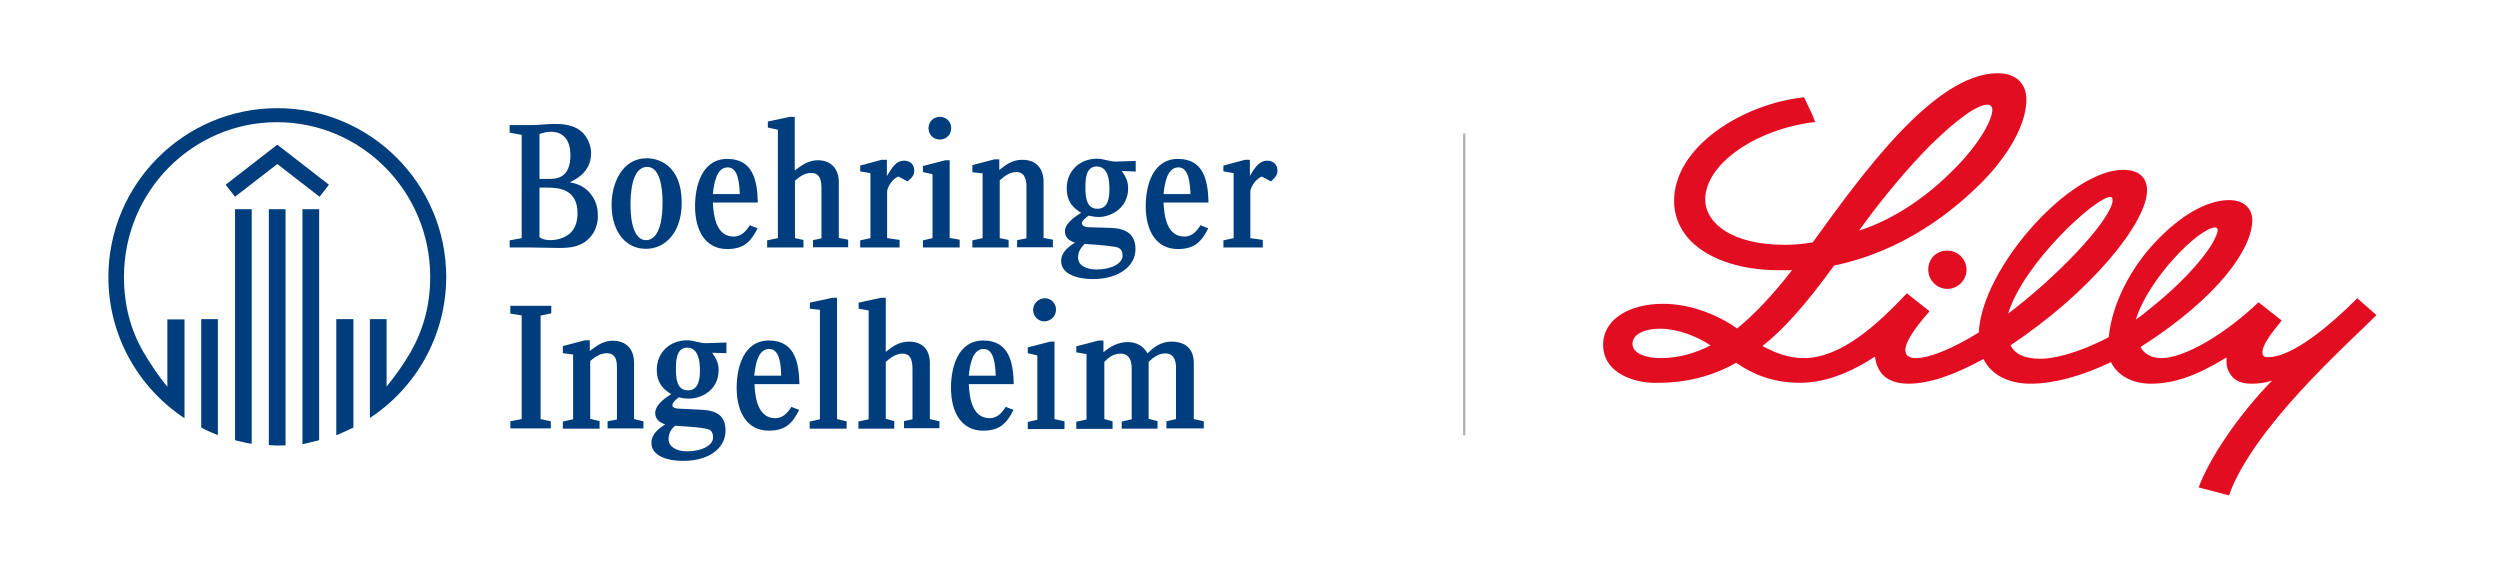 <svg xmlns="http://www.w3.org/2000/svg" xml:space="preserve" viewBox="0 0 1123.3 252.4">
  <path fill="#003d7c" d="m143.6 88.4-19-14.7-19 14.7-4.2-5.4 23.2-18 23.2 18-4.2 5.4zm22.6 99.4v-44.4h7.5v30.3c3.7-4.5 7.7-10.1 10.7-15.3 5.8-10.2 8.9-21.2 8.9-34 0-38.3-30.8-69.5-68.8-69.5S55.7 86 55.7 124.4c0 12.8 3 23.8 8.8 33.9 3.2 5.4 7 11 10.7 15.5v-30.3h7.7v44.4c-20.6-13.6-34.2-36.9-34.2-63.4 0-41.8 34-75.9 75.9-75.9 41.8 0 75.9 34 75.9 75.9-.1 26.4-13.6 49.7-34.3 63.3zm-30.3 11.8V94h7.5v103.8c-2.4.5-4.9 1.3-7.5 1.8zm15.2-4v-52.2h7.7v48.7c-2.6 1.3-5.2 2.4-7.7 3.5zm-26.5 4.6c-1.3 0-2.6-.2-3.8-.2V94h7.5v106.1c-1.2 0-2.5.1-3.7.1zm-19-2.4V94h7.5v105.4c-2.6-.3-5-1.1-7.5-1.6zm-15.2-5.7v-48.7h7.5v52.1c-2.6-1-5.1-2.1-7.5-3.4zm242-104.9h-12.1c.5-4.8 1.6-12 6.7-12 4.7 0 5.2 7.2 5.4 12zm8.1 3.8c-.2-9.4-1.9-19.6-13.7-19.6-11.5 0-14.5 12.3-14.5 21.2 0 11.5 5 19.3 14.4 19.3 7.3 0 10.5-3 13.7-9.3l-3.5-1.4c-1.6 2.6-3.8 5.1-7.2 5.1-7.8 0-9.1-8.9-9.4-15.3h20.2zm-34.2.1c0-17.4-11-20-15.7-20-11.2 0-15.8 11.5-15.8 20.9 0 12.5 6.7 19.8 15.3 19.8 8.6.1 16.2-7.1 16.2-20.7zm-37.7 5.3c0-3.8-1.3-7.3-4-10.2-2.6-2.7-5.4-3.7-8.6-4.3 4-1.8 9.6-5.4 9.6-13.1 0-3-1.3-6.4-3.4-8.8-4-4.3-10.1-4.3-13.1-4.3-3.5 0-6.9.5-10.4.5H229v3.4l5.4 1V107l-5.4 1v3.2h9.3c1.9 0 10.5.2 12.3.2 4.5 0 12 .2 16.3-7.2 1.1-2.2 1.9-4.8 1.7-7.8zm57.8 62.3v-4.8l-9.3.3c-2.7 0-5.4-1.3-8.3-1.3-7.7 0-13.7 5.3-13.7 13.3 0 6.7 4 9.3 6.5 10.9-4.2 2.6-7.2 5.4-7.2 8.5 0 2.6 1.8 4.2 4.5 5.1-2.9 1.8-6.2 4.3-6.2 8.3 0 5.9 7.3 8.1 14.1 8.1 12.3 0 19.2-6.1 19.2-13.6 0-6.9-4.2-9.1-11-9.4l-10.2-.5c-.6 0-2.7-.3-2.7-1.4 0-1.3 1.4-2.6 3-3.7 1.4.5 3 .6 4.5.6 5.6 0 13.3-3.8 13.3-12.9 0-3-1.1-5.1-2.9-7.7l6.4.2zm-37.3 34v-3.4l-4.2-1v-25.1c0-6.1-3.2-10.1-9.7-10.1-4.2 0-7.3 2.4-10.2 4.6v-4.8h-2.2l-9.9 2.6v3.2l4.6.6v29.1l-4.6 1v3.2h16.5v-3.4l-4.2-1v-26c2.2-1.9 4.6-3.5 7.5-3.5 4.5 0 4.5 4.5 4.5 6.5v23.3l-4.2.8v3.2h16.1zm-41.6 0v-3.4l-4.6-1v-46.5l4.8-1v-3.4h-18.4v3.5l5.1.8v46.6l-5.1 1v3.2h18.2zM297.7 91c0 5.1-.6 16.9-7.5 16.9-4.5 0-6.9-6.2-6.9-15.7 0-4.5.3-17.2 7.5-17.2 5.8 0 6.9 9.4 6.9 16zm-41.4-21.3c0 10.4-6.2 10.7-9.9 10.7h-4V60.2c1.9-.6 3-1 5.3-1 2.9 0 8.6 1.3 8.6 10.5zm3.2 26.2c0 4.2-1.4 8.1-5 10.1-2.1 1.3-4.8 1.9-7 1.9-2.1 0-3.7-.3-5.1-1.3V84.3h3.5c5.5 0 13.6.8 13.6 11.6zm55 70.6c0 3.8-.6 8.9-5.4 8.9-5 0-5.4-5.4-5.4-9.6 0-4 .3-9.6 5.1-9.6 5 .1 5.7 6 5.7 10.3zm5.9 30.1c0 3.5-5.1 6.2-11.7 6.2-4.8 0-8.3-2.1-8.3-5.4 0-3 1.4-4.8 2.9-6.1 8.1.5 11.5.8 14.2 1.4 1.6.3 2.9 1.1 2.9 3.9zm127-27.8h-12.1c.5-4.8 1.6-12 6.7-12 4.7 0 5.2 7.2 5.4 12zm-20-111.2c0-2.9-2.2-5.1-5.1-5.1-2.9 0-5.1 2.2-5.1 5.1s2.2 5.1 5.1 5.1c2.9 0 5.1-2.2 5.1-5.1zm3.8 53.5v-3.4l-4.5-.8V72h-1.9l-10.1 2.6v2.7l4.3 1V107l-4.3 1v3.2h16.5zm-20.4-34.3c0-3.2-2.1-4.6-4.6-4.6-3.4 0-5.1 2.6-7.7 6.9v-7.3h-2.4l-9.6 2.6V77l4.6.8V107l-4.6 1v3.2h17.7v-3.4l-5.6-.8V86c0-1.3 1.8-5.3 5-6.7l4.2 2.2c1.2-1.1 3-2.3 3-4.7zm-29.7 34.3v-3.4l-4.2-.8v-25c0-5.7-3.2-9.9-9.4-9.9-4.3 0-7.5 2.4-10.4 4.6V52.5h-2.2l-9.9 2.1v2.7l4.5 1V107l-4.8 1v3.2H361v-3.4l-3.8-.8V81.2c2.2-1.9 4.3-3.5 7.3-3.5 4.6 0 4.6 4.6 4.6 7.8v21.6l-3.8.8v3.2h15.8zm41 81.6v-3.4l-4.3-1v-25.1c0-5.8-3-9.7-9.4-9.7-4.3 0-7.5 2.2-10.4 4.6v-24.3h-2.1l-10.1 2.2v2.7l4.5.8v48.9l-4.6 1v3.2h16.1v-3.4l-3.8-1v-25.6c2.2-1.9 4.5-3.7 7.5-3.7 4.5 0 4.5 4.6 4.5 7.8v21.7l-3.8.8v3.2h15.9zm-41.7 0v-3.4l-4.3-1v-54.5H374l-10.1 2.2v2.7l4.5.5v49.2l-4.6 1v3.2h16.6zm75.1-20.1c-.2-9.4-1.9-19.6-13.7-19.6-11.5 0-14.5 12.3-14.5 21.2 0 11.5 5 19.3 14.4 19.3 7.3 0 10.5-3 13.7-9.3l-3.5-1.4c-1.6 2.6-3.8 5.1-7.2 5.1-7.8 0-9.1-8.9-9.4-15.3h20.2zm-96.3 0c-.2-9.4-1.9-19.6-13.7-19.6-11.5 0-14.5 12.3-14.5 21.2 0 11.5 5 19.3 14.4 19.3 7.3 0 10.5-3 13.7-9.3l-3.5-1.4c-1.6 2.6-3.8 5.1-7.2 5.1-7.8 0-9.1-8.9-9.4-15.3h20.2zm-8.2-3.8h-12.1c.5-4.8 1.6-12 6.7-12 4.8 0 5.3 7.2 5.4 12zm147.5-83.9c0 4-.6 8.9-5.4 8.9-5 0-5.4-5.3-5.4-9.6 0-4 .3-9.4 5.1-9.4 5 .1 5.7 5.8 5.7 10.1zm75.5-8.1c0-3.2-2.2-4.6-4.6-4.6-3.4 0-5.3 2.6-7.8 6.9v-7.3h-2.2l-9.7 2.6V77l4.6.8V107l-4.6 1v3.2h17.7v-3.4l-5.6-.8V86c0-1.3 1.9-5.3 5.1-6.7l4.2 2.2c1-1.1 2.9-2.3 2.9-4.7zm-63.7.3v-4.8l-9.1.3c-2.7 0-5.4-1.3-8.3-1.3-7.5 0-13.6 5.3-13.6 13.3 0 6.7 3.8 9.4 6.5 11-4.2 2.6-7.3 5.3-7.3 8.3 0 2.7 1.8 4.3 4.5 5.1-2.9 1.9-6.2 4.3-6.2 8.3 0 5.9 7.3 8.1 14.2 8.1 12.1 0 19.2-6.1 19.2-13.4 0-7-4.5-9.4-11.2-9.6l-10.2-.3c-.6 0-2.7-.5-2.7-1.8 0-1 1.4-2.2 3-3.4 1.4.3 3 .6 4.5.6 5.6 0 13.3-4 13.3-12.9 0-3.2-1.1-5.3-2.9-7.8l6.3.3zm-37.2 34v-3.4l-4.2-.8v-25c0-6.2-3.2-10.1-9.7-10.1-4.2 0-7.3 2.2-10.2 4.6v-4.8h-2.2l-9.9 2.6v3.2l4.6.5V107l-4.6 1v3.2h16.3v-3.4l-4-.8V81c2.2-1.9 4.5-3.7 7.5-3.7 4.3 0 4.5 4.6 4.5 6.5v23.3l-4.2.8v3.2h16.1zm67.8 81.6v-3.4l-4.5-1v-25.2c0-6.4-3.8-9.6-10.1-9.6-4.3 0-7.7 2.2-10.7 5.3-1.8-3.4-5.1-5.1-8.9-5.1-4 0-7.7 1.8-10.9 4.6V153h-2.1l-10.1 2.6v2.7l4.6.8v29.4l-4.6 1v3.2h16.3v-3.4l-3.7-1v-25.7c1.8-1.8 3.8-3.7 7.3-3.7 4.2 0 5 3.7 5 6.7v22.8l-4.5 1v3.2h16.1v-3.4l-4-1v-25.6c2.2-2.1 4.5-3.8 7.5-3.8 4.5 0 4.8 4.5 4.8 6.5v23l-4.3 1v3.2h16.8zm-66.4-53.6c0-2.7-2.1-5.1-5-5.1s-5.3 2.4-5.3 5.3c0 2.7 2.2 5.1 5.1 5.1 3-.1 5.2-2.5 5.2-5.3zm3.8 53.6v-3.4l-4.5-1v-34.8h-1.9l-10.1 2.6v2.6l4.3 1v28.9l-4.3 1v3.2h16.5zm26.1-77.8c0 3.5-5.1 6.2-11.7 6.2-4.8 0-8.3-1.9-8.3-5.4 0-3 1.6-4.6 2.9-6.1 8.3.5 11.7 1 14.2 1.4 1.6.4 2.9 1.2 2.9 3.9zM543 91c-.2-9.4-1.9-19.6-13.7-19.6-11.5 0-14.5 12.3-14.5 21.2 0 11.5 5 19.3 14.4 19.3 7.3 0 10.5-3 13.7-9.3l-3.5-1.4c-1.6 2.6-3.8 5.1-7.2 5.1-7.8 0-9.1-8.9-9.4-15.3H543zm-8.1-3.8h-12.1c.5-4.8 1.6-12 6.7-12 4.7 0 5.2 7.2 5.4 12z"/>
  <path fill="#e30d21" d="M875 112.6c4.7 0 8.6 3.9 8.6 8.6 0 4.7-3.9 8.6-8.6 8.6-4.7 0-8.6-3.9-8.6-8.6 0-5 3.6-8.6 8.6-8.6zm192.8 29c-13.3 13.3-55.2 50.2-66.3 81l-13.6-3.6c4.7-12.9 17.9-32.6 33-48-3.2 1.1-6.4 1.4-9.3 1.4-3.9 0-7.2-1.1-9-3.6-1.4-1.8-2.2-3.9-2.2-6.4v-1.8c-13.3 8.2-23.6 11.8-34 11.8-8.2 0-15-3.6-17.9-9.7-13.3 6.4-25.8 9.7-36.2 9.7-9.7 0-17.6-3.9-21.1-11.1-13.6 7.5-24.7 11.1-33.7 11.1-5 0-9.3-1.4-11.8-4.3-1.8-2.2-2.9-4.7-3.2-7.9-8.6 5.7-20.8 11.8-33.7 11.8-12.9 0-21.9-4.3-28.7-9-10.7 6.1-22.6 9-35.1 9-9.3.4-24.7-3.6-24.7-17.2 0-11.1 11.5-18.3 26.9-18.3 12.9 0 25.4 5.4 33.3 11.1 7.5-6.1 15.4-14.3 24.7-26.2h-6.1c-17.9 0-32.6-5.4-40.5-14.3-4.3-5-6.4-10.7-6.4-16.8 0-24.7 31.2-43.7 58.4-46.6 1.8 3.9 3.6 7.2 5 11.1-26.9 3.2-49.4 19-49.4 34.8 0 10.4 11.5 20.4 35.8 20.4 4.3 0 8.2-.4 12.5-1.1 21.5-29.7 54.5-76 83.1-76 8.6 0 12.9 5 12.9 11.8 0 14-12.2 29.4-20.1 37.3-12.5 12.5-34.8 30.8-66.3 37.3-12.2 16.8-22.2 28.3-32.2 36.2 6.1 3.2 11.8 5.4 18.6 5.4 16.8 0 33.3-15.4 45.9-28.7l.4-.4 10 7.9v.4c-5.7 6.4-10.7 13.3-10.7 17.2 0 2.9 2.5 3.6 4.7 3.6 6.4 0 16.5-4.3 28.3-11.5 1.4-29 40.8-73.1 64.9-73.1 6.8 0 10.7 3.2 10.7 9.3 0 14.3-25.1 45.5-61.3 69.5 1.8 3.9 6.1 6.1 13.6 6.1 5.7 0 16.8-2.5 30.5-9.7 1.4-15 10-31.2 20.8-42.6 10.7-11.5 22.9-19 33.3-19 6.4 0 10.4 3.6 10.4 9 0 12.5-14.7 34.4-50.2 57 1.4 2.9 4.7 5 9.3 5 10.7 0 29-11.1 43.7-25.1l10.4 8.2c-4.3 5.4-9 11.1-8.6 14.7 0 1.1.7 1.8 2.5 1.8 10.7 0 27.6-14 40.1-26.5l8.6 7.6zm-232.5-38c15.8-5 30.5-15.4 41.6-26.5 10.4-10 18.3-22.2 18.3-27.9 0-1.4-1.1-2.2-2.1-2.2-4.7 0-13.6 6.4-25.8 18.3-9.5 9.6-20.6 22.5-32 38.3zm-66.7 51.6c-5.7-3.9-14.7-7.5-22.6-7.5-7.9 0-12.5 2.9-12.5 6.8 0 4.3 6.1 6.4 12.5 6.4 8.3 0 15.4-2.1 22.6-5.7zm133.7-14.3c21.9-16.5 44.8-40.5 46.9-50.2v-1.1c0-.7-.4-1.1-1.1-1.1-6.4.1-38.7 29.4-45.8 52.4zm57.6 2.5c2.1-1.4 4.3-3.2 6.1-4.7 15.8-12.5 27.6-26.2 30.1-33.7 0-.4.4-1.1.4-1.4 0-.7-.4-1.4-1.1-1.4-7.2 0-30.1 22.9-35.8 41.6l.3-.4z"/>
  <path fill="#e30d21" stroke="#afafac" stroke-miterlimit="10" d="M657.9 60v135.6"/>
</svg>
